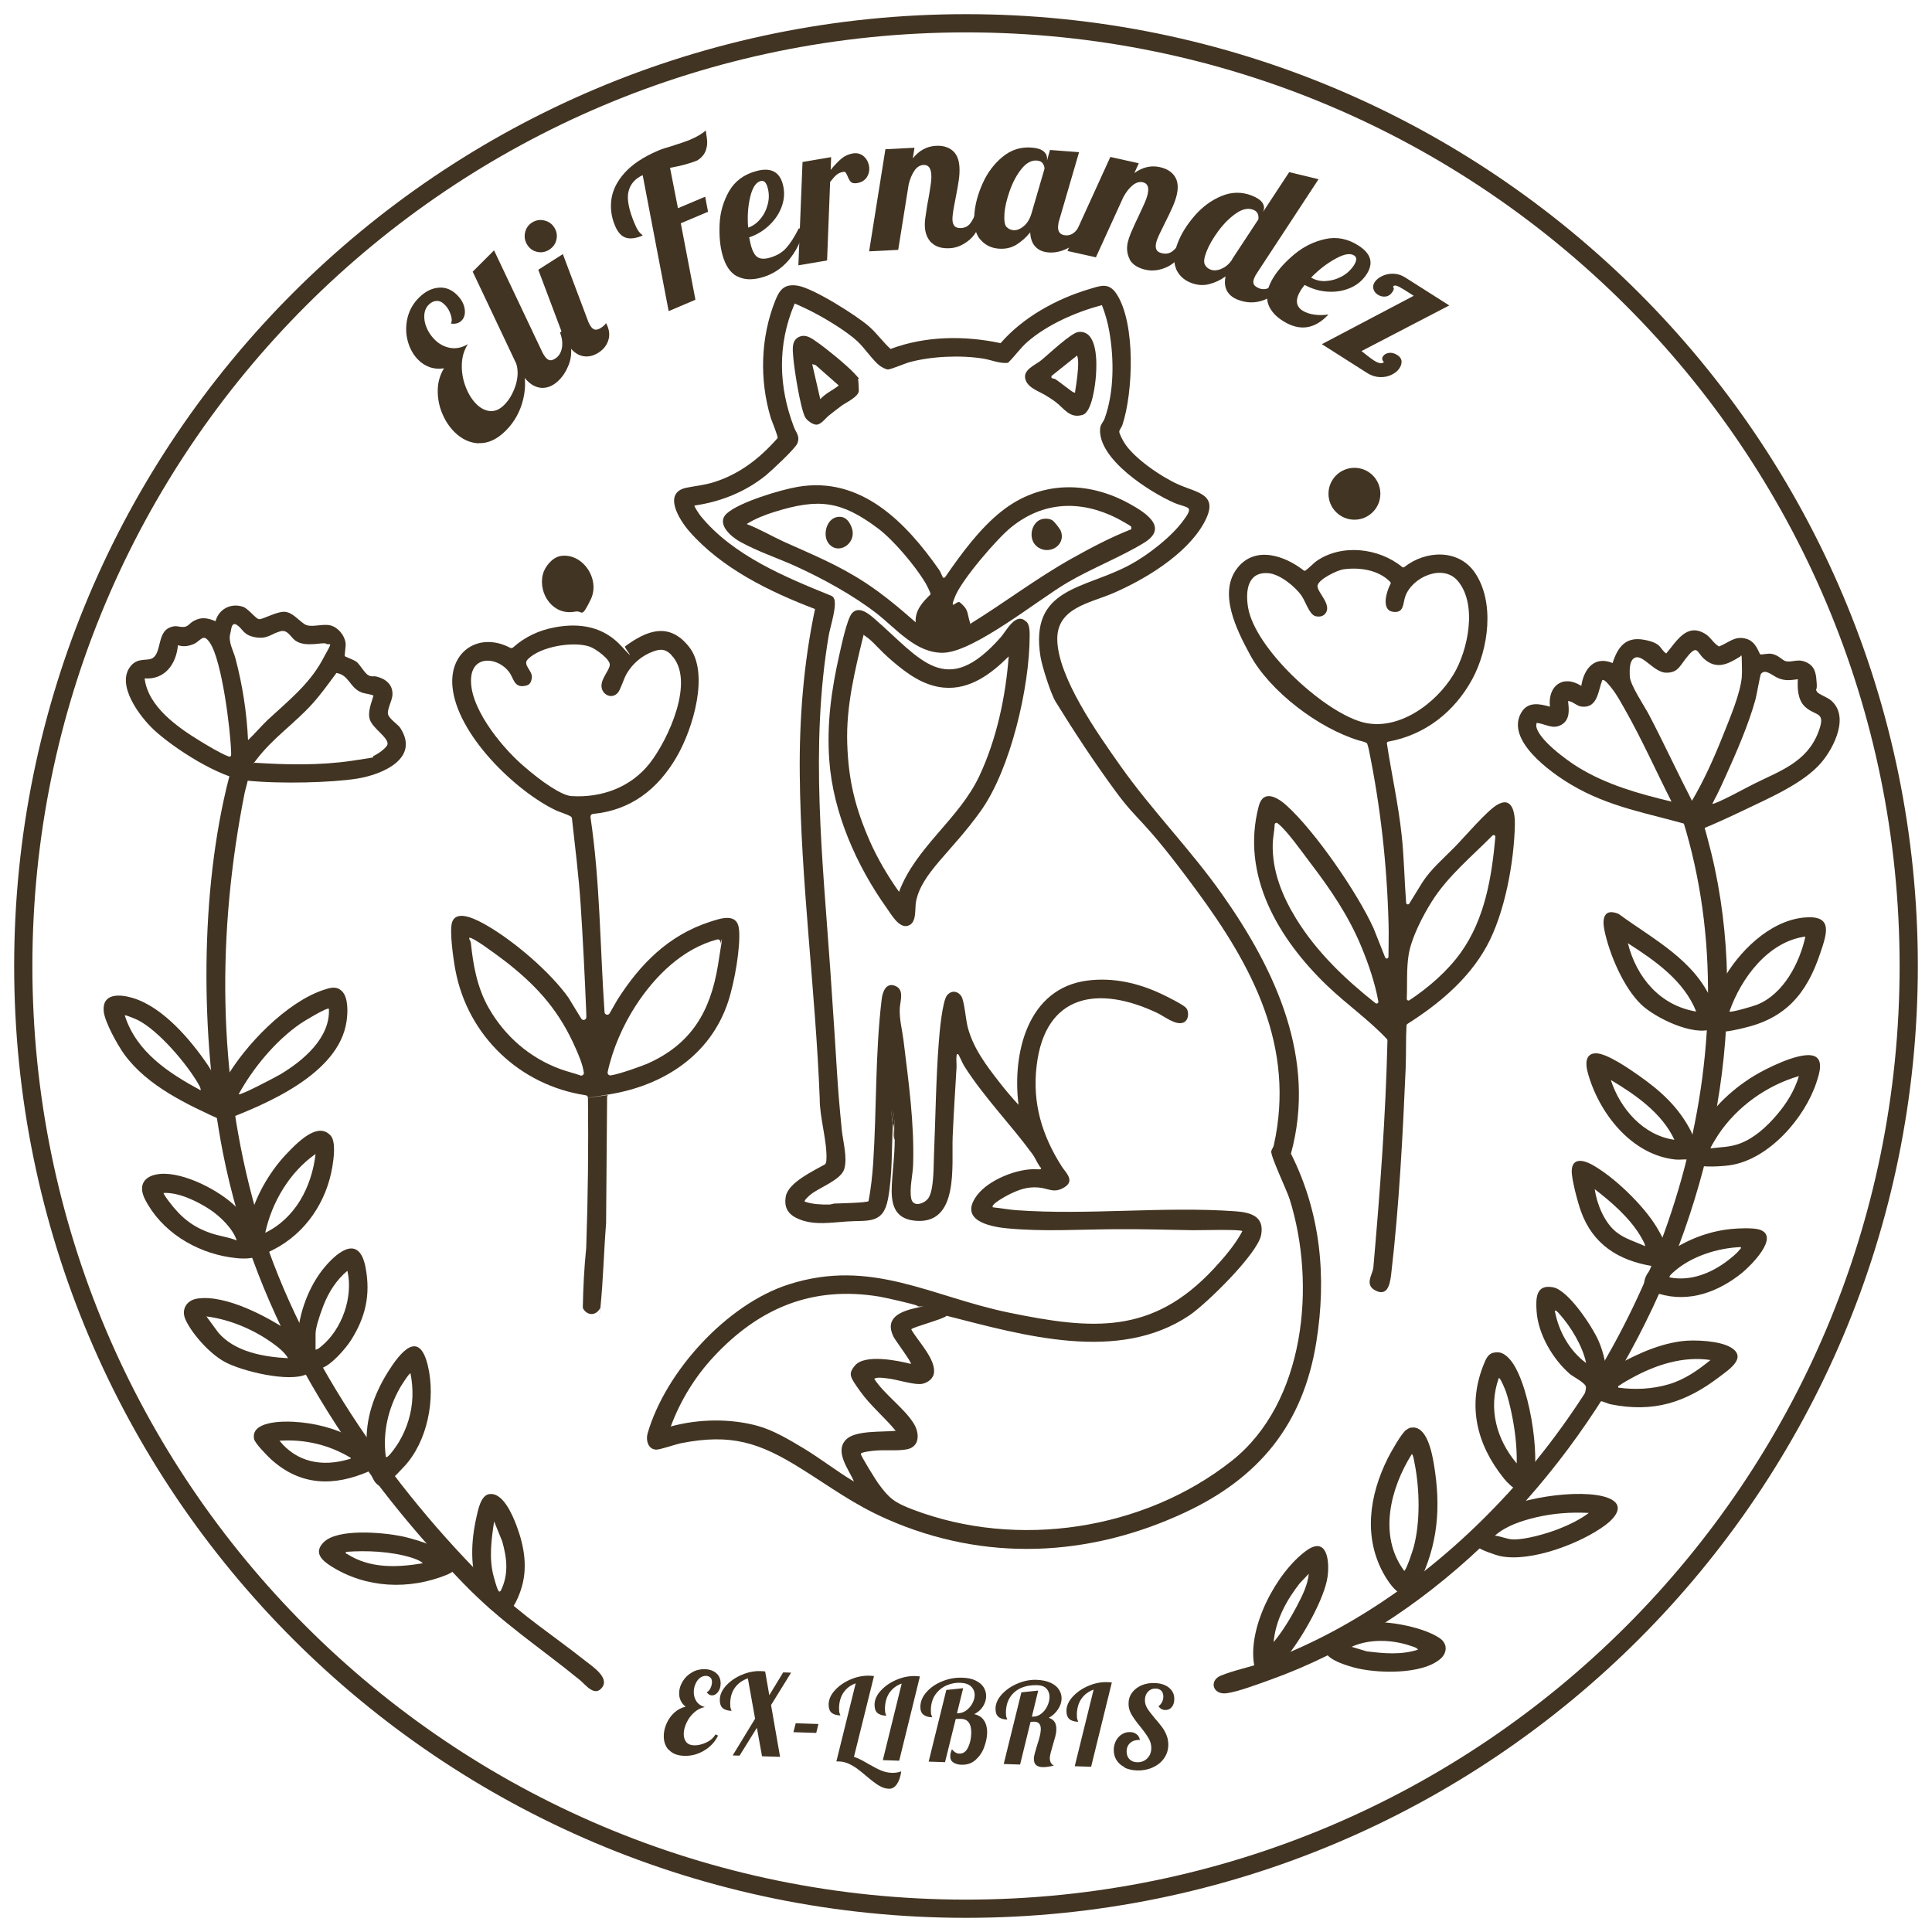 <?xml version="1.0" encoding="UTF-8"?>
<svg xmlns="http://www.w3.org/2000/svg" version="1.1" xmlns:xlink="http://www.w3.org/1999/xlink" viewBox="0 0 2100 2100" fill="#423422">
  <!-- Generator: Adobe Illustrator 29.4.0, SVG Export Plug-In . SVG Version: 2.1.0 Build 152)  -->
  <g id="NAME">
    <g>
      <path d="M2084.6,1050c0,571.4-463.2,1034.6-1034.6,1034.6S15.4,1621.4,15.4,1050,478.6,15.4,1050,15.4c571.4,0,1034.6,463.2,1034.6,1034.6ZM2064.8,1050c0-560.5-454.3-1014.8-1014.8-1014.8S35.2,489.6,35.2,1050c0,560.5,454.3,1014.8,1014.8,1014.8s1014.8-454.3,1014.8-1014.8Z"/>
      <g>
        <g>
          <path class="st0" d="M972.6,1238.9c-2.3-3.7-.5-9.6-1-14s-1.1-2.3-1.1-2.5c-.5-5.1-1.7-10.2-1-15.5,1.5-.2,1.9,2.7,2,3.7,1.1,9.4,1.2,18.8,1.1,28.3Z"/>
          <path d="M1025.2,627.9c.6.4,2.2-.1,2.5-1.1,17-24.7,37.3-52.4,61-71.1,41.7-33,93.2-33.5,139.1-8.1,16.8,9.3,43,25.6,15.9,42.3-25.1,15.4-57,27.8-83.6,43.4-31.9,18.7-101.2,75.1-134.4,76.2-29.9,1-51.6-26.3-72.8-42.7-25.4-19.7-58-37.6-87.3-51-20.1-9.2-42.1-16.3-61.6-27.2-9.5-5.3-25.8-19.4-14.2-30.3,13.3-12.4,58.9-26,77.2-29.1,68.9-11.9,117.7,38.6,153.8,90.2,1.5,2.1,3.9,8.3,4.3,8.6ZM995.3,676.4c-.9-13,7.6-22,16.2-30.4.2-1.5-4.5-10.6-5.7-12.6-10.9-18.2-34.6-46.4-51.4-59-40.2-30.1-64.4-33-112.6-18-10.3,3.2-21,7.4-30.2,13.2,14,5.3,27,13.1,40.6,19.3,31.7,14.3,59,25.2,88.6,44.6,19.6,12.9,36.9,27.5,54.6,43ZM1229.4,572.3c-.4-.8-13.3-8-15.3-9-39.6-19.9-80.1-18.5-115.1,9.9-15.8,12.8-53.1,56.5-60.6,74.6s1.8,4.3,4.9,6.9c9.7,8.2,7.6,10.7,10.8,21.2s-.7,1.8,1.6,1.5c37-22.9,71.2-49,109.2-70.3,20.7-11.6,42.7-23.2,64.7-31.8,0-.9.3-2.1-.2-2.9Z"/>
          <path d="M1115.7,675.7c3.6,3.6,3.5,10.9,3.5,15.7-.1,55.2-20.6,144.3-52.9,189.7s-64.5,67.7-70.6,98.7c-1.6,8.1,1.2,23.3-8.7,26.4-9.8,3.2-18.2-12.3-23.2-19.2-32.8-46-58.4-103.8-62.4-160.6-2.9-39.7,2.3-76.9,11.1-115.5,2.1-9.4,8.2-38.1,13.5-44.3,7.6-8.6,18.6.8,24.8,6.2,49.9,43.3,77.2,87.8,137.2,19.6,5.8-6.6,16.3-27.9,27.5-16.6ZM1096.4,713.5c-19,18.9-42.1,36.5-70.6,33.9-21.9-2-39.8-15.1-55.8-28.8s-19.7-20.4-28.9-26.8-1-1.4-2.6-1c-9.4,38.4-18.9,77.2-17.6,117.2,1.3,40.3,8.6,69.8,24.6,106.4,8.4,19,19.7,38.1,31.7,55,18.4-48.9,64.9-78.7,87.1-125.5,18.9-40.1,28.8-86.4,32.1-130.4Z"/>
          <path d="M1172.5,360.8c20.8-1.9,19.7,33.7,18.8,46.7-.6,9.4-4.1,40.2-14.4,43.4-14.2,4.4-20-6.8-29.5-14-3.1-2.3-6.6-4.6-9.9-6.6-7.3-4.7-19.1-8.1-22.5-16.7-4.5-11.4,9.7-16.3,16.9-22.1,7.7-6.3,32.6-30,40.5-30.7ZM1170.8,386.4l-27.8,22.2c-1,3.6,2,2.2,4.4,3.7,4,2.5,17.6,13.6,19.8,14.3,2,.6,1.3-.4,1.5-1.5,1.5-9.5,3.5-22.6,3.2-32,0-2.4-.4-4.4-1.1-6.7Z"/>
          <path d="M900.8,451.8c-3.8,3.1-8.3,9.7-13.4,9.8-3.9.1-10.5-4.7-12.3-8.2-5.2-10.1-12-52.9-12.9-65.6-.6-8.1-2.1-18.3,7-21.9,7.2-2.8,13.4,2.1,19.1,6.1,10.5,7.3,31.9,24.8,40.4,33.9s3.5,4.4,4,6.4.8,11.7.8,12.7c-.5,6.4-14.1,12.6-19,16.2-4.6,3.4-9.2,7-13.7,10.6ZM882.8,395.7l8.8,38.2c5.6-6.3,13.6-9.7,20.1-14.9l-25.2-22.2-3.7-1Z"/>
          <path d="M1133.3,564.1c3.5-.7,7.4-.4,10.5,1.4,2.1,1.2,8.2,9.1,9.2,11.5,6.3,16.4-14.3,27.7-26.7,16.3-9.3-8.5-5-26.8,7-29.2Z"/>
          <path d="M970.5,1222.4c-1.5,26.9-.3,54.3-5.3,80.9-5.2,27.9-22,22.8-44.8,24.4-16.9,1.1-34.3,4.2-50.6-2-11.9-4.5-18-11.7-15.7-25.1,2.6-15.3,30.6-28.1,42.8-35.1,1.2-1.5,1.3-3.5,1.4-5.4.9-19.3-7.5-45.9-7.3-66.1-4.6-117.6-20.6-235.6-21.7-352.9-.6-59.6,4.2-120.7,16.6-179.1-49.5-18.9-101.4-44.1-136.8-84.6-10.4-11.9-29.5-41.9-2.8-47.3,10.5-2.1,19.2-2.7,30-6.1,28-8.9,49.7-26,68.9-47.8.7-1.7-6.1-18-7.3-21.6-12.6-41.6-11.3-87.8,4.9-128.2,4.9-12.3,10.5-18.2,24.6-15.8,17,2.9,63.7,32.3,77.4,44.4,8.4,7.4,15.1,17,23.2,24.3,37.8-14.2,80.3-14.7,119.6-6.3,24.2-28,60.8-48.2,96.2-58.7,12.4-3.7,21.4-7.7,29.9,5.3,20.9,32,18,106.9,6.3,142.3-.7,2.3-3.1,5.1-3.4,7-.3,2.2,3.8,9.6,5.2,11.9,10.1,16.9,40.6,37.6,58.6,45.6,21.6,9.7,45.9,10.5,28,42.5-19,34-64.4,61.3-99.3,76.2-24.7,10.5-60.1,15.7-59.9,49.6.3,41.2,44.1,103,67.8,136.6,34.8,49.5,76.8,91.6,111.7,141.2,58.1,82.5,102.6,178.5,74.5,281.5,32.4,64.5,39,134.3,27.5,205.2-14.3,88.8-61.8,146.9-142.5,184.7-104.4,48.9-218.1,54.2-324.4,7.2-36.2-16-60.4-34.4-92.9-54.7-45.3-28.4-76.1-38.4-130.6-27.7-6.5,1.3-22.6,7.1-27.1,7-8.8-.3-11.4-10.3-9.3-17.6,19.5-67.5,86.5-140.8,153.7-162.1,89.7-28.5,154,13.2,238.7,30.7,90.8,18.7,155.7,24.4,222.6-47.2,11.4-12.2,23.8-26.7,31.5-41.3-1.5-2.2-47.2-.9-54.2-1-27.8-.5-55.7-1.3-83.6-1.1-39.3.2-78.9,2.9-118.6-1-20.2-2-52-9.4-31.9-36,12.6-16.7,43.5-29,63.9-28.2.8,0,6.4.8,5.6-1.2-4-4.6-5.9-10.5-9.5-15.4-23.5-32.1-52.5-61.6-73.9-95.3-1.4-2.1-5.9-12.2-6.4-12.7-1.5-1.5-1.9,0-2.1,1.5-.5,3.8.2,8.4,0,12.4-1.5,25-3.1,50.3-4.2,75.3-1.3,30.9,7.4,95.9-40.8,91.4-23.8-2.2-26.4-19.8-25.3-39.8.9-16.1,3.1-32,3.1-47.9,0-9.5,0-18.9-1.1-28.3-.1-1-.5-3.9-2-3.7-.7,5.3.5,10.4,1,15.5ZM1197.5,331.7c-27.5,7.3-58.8,20.9-80.5,39.7-8,6.9-13.8,15.7-21.4,23-9.1,1-17.9-3.2-26.9-4.6-24.5-4-57-2.6-80.9,4.1-4.8,1.4-19.7,7.8-22.8,7.7-2.2-.1-6.5-2.5-8.4-3.8-7.5-5.5-16.7-19.5-24.7-26.9-13.4-12.3-39.6-27.8-56.2-35.6s-11-5-12.4-4.2c-18.4,43.8-17.1,89.4-.2,133.4,2.3,6.1,6.8,9.5,3.5,17.6-2.3,5.6-27.6,29.2-33.8,34.3-22.3,18.2-49.4,29-77.9,33.1-.8.7,5.6,10.1,6.7,11.4,35.1,43,92.1,66.5,142.3,86.8.9.5,1.6,1.1,2.2,2,4.6,7-3.8,31.8-5.3,41-20.5,120.8-6.6,244,1.8,365.1s6.7,115,12.4,172.4c1.3,12.7,6.2,29.8,2.8,42.1s-27,20.2-36.8,28.2c-1.2,1-7.3,6.2-6.3,7.6,8.5,2.9,17.5,3.3,26.4,3.2,2.2,0,4.2-1,6.2-1.1,4.8-.2,35.4-.8,36.8-2.7,2.5-13.5,4.1-27.5,5-41.2,3.9-59.3,2.1-119.5,9.3-178.5,1-8.5,5.3-18.9,15.7-13.7,8.9,4.4,4.2,16.6,3.9,24-.5,12.2,2.5,22.4,4,34.2,5.5,45.1,12,90.5,10.5,136.1-.4,11-4.1,25.3-2.1,36.1s15.3,5.4,19-.6c5.9-9.5,5.3-35.3,5.8-46.9,1.7-40,2.1-81.5,5.2-121.8.7-9.9,3.8-45.6,9.2-51.6s12-3.8,15.3,1.2c3.3,5.1,4.8,25.3,6.9,33.4,5.9,22.9,19.9,41.4,34.2,59.8,6.6,8.5,13.8,17,21.1,24.9-7-55.7,9.6-126.8,75-135.1,27.8-3.5,54.9,2.6,80.2,14.5,5.8,2.7,22.5,11,26.5,14.8s3.7,14.5-3.1,16.6c-8.4,2.6-20-6.9-27.7-10.6-63.3-30.1-121.8-21.5-131.2,57.1-4.9,40.7,5.7,75.8,27.3,109.7,4.3,6.7,14.6,15.4,2.9,22.6-11.7,7.2-17.1,1-28.8.2s-19.9,2.2-30.1,7c-2.3,1.1-22.1,11.4-18.9,14.6,8.4.8,16.9,2.5,25.3,3.1,78.5,5.7,159.9-4.4,238.3,1.2,16.6,1.2,31.8,5.4,28,25.7-3.8,20.5-59.5,74.9-77.8,87.3-77.3,52.2-180.8,21.8-264,.6-4.1,3.9-38.1,12.6-38.5,14.8,6.9,12.5,27.7,33.2,24.5,48.3-1.3,6.3-8.6,10.9-14.8,11.1-10,.3-25.3-5.1-36.1-6.2-4.2-.5-10.5-1.6-13.9.5,11.4,17.3,31.8,31.1,42.7,48.1,6.7,10.4,7.4,25.9-7.4,28.6-10.4,1.9-23.2.4-33.8,1.3-2.7.2-15.8,1.5-16,3.6s16.1,28.1,18.7,31.8c12.2,16.9,18,21.1,37.5,28.6,113.9,43.5,251.5,22.5,346.8-52.7,80.3-63.4,92.1-192.4,63-284.8-3-9.4-20.9-46.8-19.9-51.9.4-2,2.2-3.9,2.8-6.6,23.6-106.7-22.9-193.9-84.1-276.9s-60.9-70.8-88.6-108.6c-22.6-30.8-44.6-64.2-64.5-96.5-5.3-8.6-14.7-38.3-16.4-48.7-12.3-76.1,47.7-73.2,97.4-100.2,19.4-10.5,45.2-30.4,58-48.3,2.1-3,8.9-11.2,4.6-13.6-3.3-1.9-10.4-3.4-14.4-5.2-26.3-11.5-83.7-47.6-80.8-81.1.4-4.4,3.6-7.1,4.9-10.7,10.4-28.9,10.3-64.4,5.1-94.4-1.7-9.9-4.4-19.4-8-28.7ZM997.4,1419.5c-1.6-1.6-36.9-9.4-41.9-10.2-72.9-11.9-130.4,12.6-179.6,65.2-20.5,22-36.3,47.8-46.8,76,30-8.2,64.8-8.9,94.9-.5,16.6,4.6,34.4,15.2,49.2,24.1,18.9,11.4,36.1,25,55,36.3-5.3-13.1-21.8-32.6-8.3-45.9,10.3-10.1,40-7.7,53.7-9.3-12.1-14.7-27.6-27.4-38.6-42.9s-13.6-18.7-5.6-28.1c10.6-12.6,46.4-5.4,60.7-1.7,1.2-1.6-17.2-25.8-19.1-29.9-9.8-20.6,8.4-27.3,24.8-31s3.3-.3,1.5-2Z"/>
          <path d="M909.4,562.1c8.4-1.7,13,3.2,16,10.4,7.5,18.2-15.2,32.4-25.4,17.2-5.8-8.7-1.6-25.3,9.5-27.6Z"/>
        </g>
        <g>
          <path d="M641.8,888c10.5,70.3,10.4,141.3,15.3,212.2.2,2.9,4.1,3.8,5.5,1.3l8.5-14.8c24.7-38.9,55.5-70,100.2-84.6,11.8-3.8,30.2-10.6,32,8.2s-4.8,57.4-12,79c-19.4,58-70.3,90.6-128.9,100.2s-1.1.4-1.6.8h0c-.6.6-.9,1.3-.9,2.1l-1.1,136.9c0,0,0,.1,0,.2-2.4,30.3-3.1,60.9-6.1,91.2s-.1.8-.3,1.1c-4.4,8.4-13.7,8.7-18.5.7-.3-.5-.4-1-.4-1.6.4-21.5,1.5-43.2,3.7-64.6,0,0,0-.1,0-.2,1.9-54.2,2.5-108.4,1.9-162.7,0-.8-.3-1.6-.9-2.1h0c-.4-.4-1-.7-1.6-.8-71.6-10.8-128.2-64.7-141.6-136-2.1-11-6.6-42.2-3.7-51.7,4.9-16,29.8-1.5,38.5,3.5,29.3,17,68.4,50.4,88,78s0,.1.1.2l13.9,22.7c1.6,2.6,5.5,1.5,5.5-1.6s0-2.3,0-3.4c-1.6-39.8-3.6-80-6.2-119.7-2.1-31-6-62-9.4-92.8,0-.8-.5-1.6-1.2-2.1-3.3-2.3-13-5.2-15.9-6.6-44.8-21.3-108.3-83.2-112.8-134.9-3.4-38.6,29.3-59.5,62.7-42,1.1.6,2.5.4,3.4-.5,12.7-11.4,28.2-18.6,45.1-21.7,27.7-5.2,53.2-.6,72.4,20.4s2.7,1.3,3.9.4c23.8-17.6,48.2-27.1,69.9.7s4.8,87.4-13.7,119.3c-20.4,35.2-50,58.1-91,62-1.7.2-2.9,1.7-2.6,3.4ZM729.7,711.8c-6.4-6.5-11.7-6.7-19.9-3.6-12.1,4.4-22.1,13-28.6,24-3.3,5.6-6.5,16.9-9.4,20.5-6.5,8-17.6,2.5-18-6.7-.4-8.4,8-16.6,9-22.9s-15.5-18-21.7-20.2c-17.9-6.2-53.8-.2-67.4,13.7-6,6.1,5.2,12.2,4.4,19.9s-4.5,8.4-7.6,9c-11.7,2.3-12.1-8.2-17-14.9-11.6-15.7-38.1-19-41.2,4.2-4.2,31.9,32,75.9,54.6,95.9s43.8,33.9,54.2,34.6c33,2.1,64.6-9.6,85.1-35.6,19.9-25.4,50.3-90.4,23.4-117.8ZM630.7,1169c2.1.7,4.3-1,3.9-3.2-1.4-9.2-5.2-17.9-8.9-26.4-17.3-39.3-39.4-64.9-72.6-91.5-3-2.4-26.5-20.3-36.9-26.2s-4.7.5-4.4,2.9c2.5,24.8,6.9,49,19.4,71,17.6,30.8,44.6,54.3,78,66.5,7.1,2.6,14.5,4.3,21.6,6.8ZM783.1,1024.4c.3-2.1-1.7-3.8-3.7-3.2-37.8,10.1-67.6,39.9-88.4,71.9-13.8,21.3-25.2,47.2-30.5,72.2-.4,2.1,1.3,3.9,3.4,3.6,10.1-1.5,35.1-10.7,39.7-12.7,47.7-21.2,68.5-56.4,76.8-107s1.8-16.6,2.8-24.8Z"/>
          <path d="M609,604.4c24.1-4.1,43.9,25.1,33.1,47.2s-8.3,11.5-17,13.2c-23.6,4.7-40.2-18.9-35.1-40.3,2-8.4,10.3-18.6,19.1-20.1Z"/>
        </g>
      </g>
      <g>
        <g>
          <path d="M1637.9,1624.5c173.3-188.8,269.1-482.1,191.3-732.9-1.5-9.2,8.5-15.7,16.1-9.8,4.2,3.3,9,23.2,10.7,29.5,95.1,346.9-137.9,794.3-476.2,914.9-12.1,4.3-34.6,12.8-46.6,14.3-15.1,1.9-19.1-13.6-6.6-19,13.6-5.8,33.1-9.6,48-15,100.1-36.2,191.7-104.1,263.3-182.1Z"/>
          <path d="M261.1,828.4c16.8-.8,6.5,24.9,4.8,33.5-29.9,151-29.9,305.8,12.4,454.6,43,151.3,146.3,299.8,257.8,408.9,31.4,30.7,66,52.8,99.9,79.7,7.4,5.9,26.4,18,18.7,28.8-8.2,11.4-18.5-3-24.3-7.7-44.9-36.6-85.5-62.5-126.9-105.3-126-130.3-226-288-261.3-468.4-24.4-124.8-25.2-283.9,6.8-407.5,1.7-6.8,3.4-16.1,12.2-16.6Z"/>
        </g>
        <g>
          <path d="M1509,806.1c-1,.2-1.7,1.1-1.5,2.1,5.1,33.3,12.5,66.4,16.1,100,2.6,24.3,2.9,48.7,4.8,73.1.1,1.8,2.5,2.4,3.5.8l13.7-22.3c9.6-15.1,23.2-26.4,35.4-38.9,10.9-11.1,34.6-39,46-45.9,17.1-10.3,19.9,9.1,19.6,21.6-.9,40.8-11,96.4-30.8,132.2-19.8,35.8-52,62.6-86.1,84.2-.5.3-.8.9-.9,1.5-.8,15.4-.3,30.9-.9,46.3-3.1,72.5-7.1,149.7-15.5,221.9-1.1,9.3-2.6,26.8-16.4,20.5s-3.9-17.7-3.2-25.7c7.2-82.1,13.4-164.5,15.3-246.7,0-.5-.2-1-.5-1.3-19.8-21.1-43.9-37.9-64.8-57.9-52.5-50.3-94.6-119.7-74.6-195.4,5-18.8,20.7-9.3,30.2-.7,31.1,28.1,77.2,95.1,94.6,133.5l12.6,31.7c.8,1.9,3.6,1.4,3.6-.7,0-12,.5-24,.1-36-1.7-63.9-8.7-127.3-21.6-190-.4-1.9-1.1-4-1.6-5.6s-6.3-2.8-8.8-3.5c-43.9-13.1-97.1-53.5-118.5-93.1-14.5-26.8-35.3-67.6-13.6-94.7,19.3-24.1,51.1-13.3,71.8,2.9.7.5,1.6.5,2.2,0,3-2.1,9.6-8.7,11.7-10.1,27.4-19.1,67.9-14.4,93.2,6.4.7.6,1.7.6,2.4,0,22.9-18.1,58.7-20,76.6,6.1,21.9,32,14.9,83.1-2.7,115.6-19.3,35.6-51.2,60.8-91.3,68.1ZM1460.5,618.8c-6.9.9-26.5,10.5-28.3,17.3s16.4,20.9,8.3,30.9c-2.7,3.3-6.9,3.7-10.8,2.7-6.5-1.8-10.8-16.2-15-22.2-6.9-9.9-23.3-23.2-35.5-24.4-23.3-2.3-25.6,19.4-22.6,37.2,7.6,44.6,80.7,112.1,123.3,124.4,38.9,11.2,80.6-19.5,100-51.6,15.8-26.2,26.2-76.1,4.7-101.6-16.2-19.2-49.8-4.3-57.2,17-2.6,7.5-1.1,18.3-13.4,16.5-12.9-1.9-7.1-21.8-2.6-30.3.4-.7.3-1.6-.3-2.2-12.6-13-33.1-16.1-50.6-13.7ZM1495.2,1090.4c1.3,1.1,3.3-.1,3-1.8-3.6-20.2-10.8-41.1-18.6-59.9-14-33.7-33.6-62.3-55.5-91-8.5-11.1-25.3-35.2-35.5-42.9h0c-1.2-1-3-.1-3.1,1.5-.2,7-2,14.5-2.1,21.2-.7,29.3,10.4,56.6,25.4,81,22.4,36.4,53.2,65.7,86.4,92ZM1529.1,1085.6c0,1.5,1.6,2.5,2.9,1.6,20.7-13.7,41.6-31.8,55.9-51.9,26.1-36.6,33.5-81.5,37.5-125.6.2-1.7-2-2.7-3.2-1.5-22.7,23-48.6,44.2-65.9,71.7-9.8,15.6-22.1,39.3-25.1,57.5-2.6,15.7-1.4,32.2-2.1,48.2Z"/>
          <circle cx="1472.2" cy="536.7" r="28.2"/>
        </g>
      </g>
      <g>
        <path d="M1684.7,768.2c-2.5-22.5,13.9-35.4,34.1-22.7,2.7-18.1,14.1-33.1,34-24.8,5.6-17.3,14.1-29,34.2-25.3s16.7,10,24.1,14.9c11.3-13.2,22.1-33.6,42.3-21.4,6.1,3.7,8.9,10.3,15.1,13.8,10.6-4.1,16.9-11.8,29.2-8.5,11.8,3.1,14.2,16.7,15.8,17.1s8.3-1.3,12.1-.6c7.3,1.2,11.6,6.8,14.9,7.8,7.8,2.4,14.1-4.1,25.2,2.6,8,4.8,8.4,13.4,9,21.9s-2,5.1.3,9c1.5,2.4,10.8,5.9,14.2,8.5,21.8,16.9,4.8,51.3-9.2,68-19.1,22.8-57.2,39-84.2,52-15.9,7.6-32,15-48.3,21.7-5.7.1-7-4.1-9.5-4.8-46-13.5-88.1-19.4-130.7-44.8-21.8-13-71.3-48.3-53.7-78.1,7.2-12.2,19.7-9.6,31.4-6.3ZM1893.2,735.7c.6-6,0-13.4,0-19.6s-1.2-2.7-1.5-2.6c-13.6,8.5-25.8,14.8-39.6,2.5-7.4-6.6-6.9-15.1-16.6-4s-10.7,19.2-24.3,19.2c-12.5,0-24.4-18.4-32.8-16.7s-6.9,16.8-6.9,20.2c0,9.5,16.1,32.9,21.2,42.8,16,30.7,30.6,62.2,46.4,92.9,12.8-21.7,23.6-45.7,33-69.2s19.4-47.1,21.2-65.5ZM1954.1,738.3c-7.5,1-13,1.9-20.3-.8s-14.5-11.1-19.7-5.1c-.9,1.1-4.7,23.2-5.9,27.6-7.4,27.1-20.7,57.6-32.3,83.3s-9.7,20.2-14.6,30.3c1.9,1.7,40.1-19.1,45-21.5,28.1-14,57.5-23.5,70-55.9,9.1-23.5-2.5-17.2-14.1-27.8-8.1-7.4-8.6-19.8-8-30ZM1816.9,871.4c-16.8-33.1-32.1-67.5-50.4-99.8-4.3-7.5-8.5-15.5-13.8-22.4-1.7-2.1-8.6-11.7-11.1-9.9-4.6,11.5-4.8,30.4-22.1,28.8-5.8-.5-9.6-5.8-15.1-6.1,1.1,9.4,2.3,20-6.9,25.6-9.5,5.8-17.5-.8-27.2-1.9-.1,1.1-.6,2-.5,3.2,1.5,14.5,33.4,37.6,45.6,45.1,31.2,19.1,66.2,28.9,101.5,37.3Z"/>
        <path d="M375.1,713.4c.4.6,9.5,3.6,12.8,6.3s8.7,12.3,12.5,14.3,5.8.6,8.9,1.4c9.9,2.5,17.8,8.6,17.3,19.8-.3,6.4-6.2,16.3-4.8,21.3s10.9,11.1,13.2,14.6c22,33.8-20.4,51.1-47.3,55.3s-82.1,5.9-119.5,2.1c-29.4-3-79-34.9-100.8-55.1-15.1-14-42.1-49.3-25.2-69.6,8.1-9.7,18.7-4.7,24.2-8.8,9.2-6.7,4.7-27.9,18.5-33.1,6.8-2.5,8.3-.5,13.9-.4s7-3.9,11.3-6.3c8.7-5,15.4-3.5,24.2,0,3.5-13.2,16.6-20,29.7-15.7,6,2,13.7,12.9,17.5,13.5s18.9-8.3,27.5-8,14.6,8.4,21.8,13.3c6.8,4.7,19.3-.8,28.4,1.5,8.5,2.2,15.6,11,16.5,19.6.3,3.1-1.4,13.3-.9,13.8ZM269.7,804.4c7.5-7.1,14.1-15.1,21.6-22.2,20.9-19.4,44-37.7,58.3-63.4s8.9-16.2,4.7-19.2c-2.8-2-21.9,4.5-33-3.1-5.6-3.9-8.4-12.5-16.6-10.3-10.1,2.7-13.9,8.8-27.1,6.5s-13.3-8.7-19.8-13.2-6.4,5.5-7.3,8.3c-2.9,10,3,18.5,5.6,28.5,7.5,28.4,12.2,58.8,13.5,88.2ZM157.2,737.3c3.6,30.9,36.2,53.5,61,68.6,7.8,4.7,22.1,13.4,30.2,16.3,3.3,1.2,2.9-2.2,2.8-4.8-.7-24.7-10-99.1-22.9-118.5-7.5-11.3-9.6-2.7-17.3.9-5.7,2.6-11.5,3.5-17.6,1.5-1.7,20.1-14,37.7-36.1,36.1ZM277,829.1c35.3,2.2,70.5,3,105.7-2.2s17.8-2.9,24.3-5.7c3.4-1.5,14.7-9,14.3-13.1-.7-7.7-16.2-16.5-19.3-26-2.6-8.1,1.6-17.9,3.9-25.8-.2-1.3-9.8-2.4-12.8-3.6-13.1-5.1-13.5-19-27.4-21.2-8.5,11.4-16.8,23.1-26.3,33.6-19.5,21.6-43,37.2-60.9,60.9s-2,1.3-1.5,3.1Z"/>
        <g>
          <path d="M1861.3,1089.2l11.2-23.4c17.2-31.1,50.5-64.4,87.5-68.4,33.3-3.5,25.8,17.1,18.4,39.1-14.8,44.1-37.8,70.7-84,81.1-4.8,1.1-15.8,3.8-20.1,3.5s-6.7-5.3-8.7-5.7c-3-.6-2.8,2.3-5.2,3.2-20.5,7.5-60.7-12-76-26.3-19.6-18.4-35.1-55.2-40.5-81.3-2.7-13.1-.1-24.1,15.5-17.6,37.9,27.8,82.7,50,101.9,95.8ZM1962.4,1018c-40.5,5.4-70,45.3-82.6,81.5,1.5,1.4,26.4-5.9,30.2-7.5,28.6-11.5,46.2-45.4,52.4-74.1ZM1843.7,1099.5c-13.5-33.8-44.8-55.3-74.3-74.3,9.4,37.2,34.9,67.8,74.3,74.3Z"/>
          <path d="M1840.6,1236.8c.1.1,2.2.4,2.1-.6,14.4-27.9,37.3-50.6,64-66.9,13.7-8.3,46.7-24.6,62.3-22.2,14.5,2.3,8.5,19.9,5.5,29.1-12.7,39.1-52,84.3-94.3,90.4-8.3,1.2-30.3,2.6-37.3-.7-2.8-1.3-3.4-4.7-5.1-5.2-3.1-1.1-11.9.1-16.2-.3-48.3-4.7-84.1-51-95.9-95-2.3-8.4-3-20.5,9.1-20.5s37.1,17.6,46.3,24c24.3,17.1,43.7,34.6,57.3,61.4.8,1.5,2,6.3,2.2,6.6ZM1955.2,1169.7c-35,10.2-67.3,33.3-87.5,63.7-1.1,1.6-9,14.2-8.4,14.8,11.6-1.4,21.2-1.2,32.3-5.4,15.5-5.9,28.9-18.3,39.5-30.7,10.8-12.7,19.3-26.2,24.2-42.3ZM1820,1238.9c-13.5-29.1-42.3-49-69.1-65,10.1,31.2,35.3,60.3,69.1,65Z"/>
        </g>
        <g>
          <path d="M1746.7,1489.7c25.4-14.2,51.8-28.1,81.1-31.9,14-1.8,41.7-.5,53.7,6.9,18.1,11.1-2.7,24.3-12.2,31.6-36.9,28.2-71.9,39.5-118.6,30.1-3.6-.7-7.8-3.2-11.1-3.4-5.6-.3-10.1,3.7-14.7-2.8-4.5-6.4.5-9.9-1.5-13.9s-14.5-10.6-17.1-12.9c-18.6-16.3-34.4-43.1-36.1-68.1-.9-13.8-1-29.6,17.8-26.1,16.9,3.2,42.6,42.6,49.4,57.9,4.6,10.4,7.2,21.5,9.1,32.7ZM1724,1481.4c-3.7-18.1-16.6-39.4-28.9-53.1-.7-.8-4-4.8-5.1-3.6,4.1,22.2,15.8,43.4,34,56.8ZM1859.2,1478.3c-29.4-4.5-59.1,5.1-84.7,19.1-4.3,2.4-10.4,5.6-14.2,8.5-.8.7-1.9,0-1.3,2.4,18.3,2.5,36.9,1.6,54.7-3.6s32.2-15.6,45.4-26.3Z"/>
          <path d="M1811.7,1362.7c20.3-14.6,44.6-24.3,69.7-26.8,7.7-.8,24.4-1.6,31.3.7,22.6,7.5-10.3,39.7-19,46.8-25.8,20.9-57.8,32.9-90.9,22.8-1.9-.6-10.7-3.9-11.8-4.7-5.4-3.8-4.1-9.2-1.9-14.3,2.1-4.7,5.2-6.7,7.1-11-36.9-6-65-23.6-77.9-59.9-3.3-9.2-10.2-34.8-9.9-43.8.4-14.1,12.3-11.8,21.4-6.9,24.2,13.1,56.8,44.7,71,68.4,5,8.4,11.1,19,10.9,28.8ZM1788,1354.5c1-1.3-4.6-10.5-5.7-12.3-11.8-19.2-31.2-36-48.9-49.6,2.3,16.1,10.3,35.9,23.2,46.4,9.2,7.5,20.9,10.6,31.4,15.5ZM1892.2,1355.5c-25.4,1-54.2,10.1-73.3,27.3-.9.8-5.2,4.6-4.1,5.7,22.9,4.4,44.9-4.5,62.9-18.1,3.9-3,10.1-7.9,13-11.8.8-1,2-1.3,1.5-3.1Z"/>
        </g>
        <path d="M1533.8,1551.8c17.1-2.9,22.7,27.5,24.8,39.8,7.8,46.9,4.5,87.2-16.5,129.6-2.2,4.4-1.6,10.6-8,12.6-12.7,3.9-23.2-11.5-28.8-20.9-24-40.8-17.1-87.6,3.4-128.3,3.2-6.3,15-27.4,20-30.5s3.3-1.9,5-2.2ZM1534.6,1580.5c-23.3,37-36.7,88.8-8.3,126.9,2.1,0,9.4-22.3,10.3-25.8,7.3-26.9,6.5-62.7,1.2-90-.4-1.9-1.8-11.2-3.3-11.1Z"/>
        <path d="M1605.6,1681.3c-7-6.9-1.7-19.2,7.9-16.2-1.8-7.5-1.8-10.9,4.1-16,23.9-20.6,101.6-32.1,130.4-20.9,19.2,7.5,8.1,21.2-3,29.5-26.7,19.9-80.9,40.5-113.9,33.8-5.1-1-22.1-6.9-25.4-10.2ZM1727.1,1644.5c-19.7-1-38.4.3-57.6,4.8-15.3,3.6-32.8,9.3-44.6,19.9,6.7.6,13.3,4,20.1,4.1,13.6.2,35.8-6.2,48.7-11.2,11.1-4.3,24-10.5,33.4-17.7Z"/>
        <path d="M1623.6,1470.3c6.9-1.4,11,.8,15.8,5.4,22,21,36.4,110,25.8,137.3-6.8,17.7-23.2,3.1-30.4-5.8-30-37.2-40.4-80.2-21.5-125.5,2-4.9,4.5-10.3,10.2-11.4ZM1648.6,1590.8c.4-18.1-1.9-37-5.6-54.7-1.5-7.3-3.8-16.7-6.2-23.7-.5-1.3-6.3-15.9-7.7-14.5-11.7,33.2-2.5,66.7,19.6,92.9Z"/>
        <g>
          <g>
            <path d="M323.4,1454.6c1.2-26.9,12.4-57.3,30-77.9,15.7-18.4,37.5-33.6,44,1.3,5.5,29.3,0,53.6-15.8,78.6-5.8,9.2-21.9,27.7-32.4,30.6-3.6,1-8.2-.7-9.3,0-1.7.9-2.4,4.3-6.2,6.3-18.7,9.7-71.5-3.2-89.8-13.4s-36.9-33.1-42.5-46.3c-4.6-10.9,1.7-20.6,13.1-22.3,31.1-4.7,77.7,20.3,102.6,37.6,2.3,1.6,3.7,4.4,6.2,5.6ZM343,1467c2.3-.1,4.5-2.2,6.2-3.6,22.5-18.3,35-53.7,28.4-82.1-11.9,9.8-20.6,23.6-26.1,37.9s-8.5,25.1-8.5,30.7v17ZM313.1,1476.3c-3.8-6.7-11.4-12.5-17.6-16.9-20.5-14.6-46-25.3-71.1-28.5l12.9,17.6c18,21,49.5,26.5,75.9,27.8Z"/>
            <g>
              <path d="M371.5,1077.2c7.3,6.8,6.6,23.6,5.2,32.9-8.3,57.2-87.1,90.1-134.5,108.1-38.3-17.4-81.8-37.4-107.2-72.3-7.1-9.8-21.3-35.2-22.3-46.9-1.6-20,17.9-18.4,31.8-14.2,32.9,10,62.9,45.6,81.6,73.2,4.3,6.3,8.6,15.9,12.7,21.3s4.5-3,6.5-6.6c20.9-36.4,65.9-83.4,106.6-96.8,6.9-2.3,13.5-4.4,19.5,1.2ZM357.5,1096.5c-1.8-1.9-27.6,13.8-30.9,16.1-27,18.6-51.5,48.2-67.2,76.8,1.9,1.6,40.3-18.7,45.1-21.5,24.8-14.8,54.7-39.7,53-71.4ZM218.1,1185.2c.2-2.5-1.1-4.5-2.2-6.5-12.6-22.1-43.5-58.6-66.2-70-1.9-.9-13.2-5.8-14.1-5,12.7,39.9,47.7,62.6,82.6,81.5Z"/>
              <path d="M359.2,1234.1c6.2,6.5,3.5,25.4,2.1,33.9-6.3,38.3-29.1,72.3-63.7,90.1-18.3,9.4-26.7,11.7-47.8,8.5-37.8-5.8-74.3-28.1-92.1-62.8-8.2-16-.6-26.3,16.5-27.8,25.6-2.2,64.8,18.1,82.6,36.1,4.9,4.9,9,11.6,13.9,16.5,5.7-26.1,21.5-53.8,39.7-73.3s36.3-34.3,48.7-21.3ZM288.3,1340c33-16.1,50.6-50.2,54.7-85.7-28.1,19.7-47.5,52.3-54.7,85.7ZM257.3,1348.3c-4.1-12.8-17.9-26.1-29-33.5-13.6-9-34.1-19-50.5-18.1-.5.7,4.8,8,5.8,9.2,12.7,16.9,25.6,27.8,45.9,34.6,9.1,3.1,19,4.2,27.8,7.8Z"/>
            </g>
          </g>
          <path d="M398.7,1572.2c-1.9-29.8,7.8-56.7,23.3-81.5,12.8-20.3,33.5-46.6,43.1-6.1,8.5,36-.3,82.3-26.1,109.8s-9.7,7.1-11.8,9.8c-2.4,3.1-1.3,8.2-7,10.5-13.7,5.6-16.8-15.5-18.8-15.6-38.6,16.9-74.9,16.1-106.9-13-4.1-3.8-17.4-17.3-18.3-21.9-4-19.3,30.6-19.5,42.6-18.8,22.7,1.2,45.8,6.9,65.6,18,2.1,1.2,13.4,9.9,14.4,8.8ZM419.4,1583.6c2.2,2.5,13.4-14.7,14.2-16.2,8.9-14.9,14.1-31.9,14.7-49.3.3-8.5-.5-17-2.1-25.3-1.2-.9-10.6,14.1-11.5,15.8-12.9,22.9-18.9,48.7-15.3,75ZM381.2,1584.6c-23.5-14.2-49.9-20.4-77.4-18.6,19.1,23.7,46.8,28.6,75.4,20.1,1-.3,2.3-.2,2-1.5Z"/>
          <g>
            <path d="M480.3,1690.9c1.6,1.5,12.1-7,18.6.5s-5.4,17.2-12.9,20.2c-41.3,16.9-88.3,14.8-126.1-9.2-9.9-6.3-19.4-14.7-8.1-26,15.2-15.3,64.1-10.7,84.2-6.7,8.7,1.7,39.8,10.1,43.6,17.4s.7,3.7.8,3.8ZM459.6,1699.2c-2.8-3-9.6-5.3-13.6-6.5-21.7-6.4-47.6-7.6-70-5.9-.5,2.4.3,1.7,1.3,2.3,24.9,16,54.2,14.8,82.3,10.1Z"/>
            <path d="M531.6,1624.1c14.9-2.6,25.4,22.5,29.7,33.8,8.7,23,12.8,47.1,4.7,70.7-3,8.8-9.9,26.8-21.1,25.2-13.5-1.9-18.9-12-23.8-23.7-10.5-25.2-9.2-54.5-3.3-80.7,1.8-7.9,4.6-23.8,13.9-25.4ZM544.3,1729.1c8.8-17.9,6.8-35.1,1.6-53.7l-8.8-21.7c-3,19.6-5.8,40.4-.5,59.9s6,16.8,7.7,15.5Z"/>
          </g>
        </g>
        <g>
          <path d="M1384.4,1808.6c1.7,17.7-18.3,17.7-21.2,1.1-7.2-40.7,23.7-99.6,56-123.7,23.3-17.4,26.2,10.8,23.8,27.9-3.3,23.6-26.7,64.3-41.6,83.3-4.2,5.3-9.3,13.5-16.9,11.4ZM1384.4,1784.9c9.5-11.5,18.3-25.8,25.3-39.2,5.7-11,11.7-22.6,12.9-35.1l-9.8,10.3c-14.4,18.4-26.4,40.3-28.4,64Z"/>
          <path d="M1491.5,1763.5c19.8-1.7,57.4,5.8,73.8,17.4,8.1,5.7,7.9,15.5.6,22-20,17.8-70.6,16.2-94.9,9.4-9.6-2.7-39.4-11.4-28.9-25.8,1.2-1.6,10.5-9.9,12.5-11.3,9.2-6.3,25.8-10.7,36.9-11.6ZM1541.3,1793.1c-1.2-2.2-4.8-3-7-3.8-20.5-7.2-45.3-8.3-65.2.7l16.3,4.9c18.8,2.4,37.7,4.1,56-1.8Z"/>
        </g>
      </g>
      <g>
        <path d="M726.7,1902c-3.7-4.2-5.4-9.5-5.2-15.7.1-4.4,1.2-8.9,3.2-13.3,2-4.4,4.8-8.3,8.3-11.5,3.6-3.3,7.7-5.4,12.3-6.4-2.5-1.9-4.3-4.1-5.5-6.8-1.2-2.6-1.7-5.4-1.6-8.3.1-4.3,1.4-8.4,3.9-12.5,2.5-4,5.8-7.3,10.1-9.7,4.2-2.5,8.9-3.6,13.9-3.5,5.2.2,9.4,1.7,12.6,4.5,3.2,2.8,4.7,6.6,4.6,11.5-.1,3.6-1.1,6.6-3,9-1.9,2.4-4.1,3.6-6.5,3.5-2.2,0-4.1-1.2-5.7-3.5,1.5-.4,2.8-1.8,4-4,1.1-2.2,1.7-4.4,1.8-6.6,0-2.4-.5-4.2-1.8-5.3-1.3-1.2-2.9-1.8-4.8-1.8-2.4,0-4.6.7-6.6,2.3-2,1.6-3.6,3.8-4.7,6.4-1.2,2.6-1.8,5.4-1.9,8.3-.1,3.9.8,7.5,2.8,10.5,2,3.1,5,5.2,9.2,6.4-4.2.8-8.1,2.7-11.5,5.8-3.5,3.1-6.2,6.7-8.2,10.9-2,4.2-3.1,8.2-3.2,12.1-.1,3.7.8,6.7,2.6,9.1,1.9,2.4,4.8,3.6,8.7,3.7,4.1.1,8.4-.9,13-3,4.6-2.1,8-5.1,10.2-8.9l2.8,1.3c-3.4,7-8.5,12.4-15.3,16.4-6.8,4-14,5.9-21.5,5.6-7.5-.2-13.1-2.5-16.8-6.7Z"/>
        <path d="M820.7,1867.9l-7.8-43.6c-5.9,2-10.5,5.3-13.9,9.9-3.4,4.5-5.1,10.2-5.3,16.9,0,3,.1,5.2.7,6.4.5,1.2.8,1.9.8,2.1-4.4-.1-7.7-1.2-9.8-3.1-2.1-1.9-3.1-5-3-9.3.2-5.3,2.5-10.3,7-15.2,4.5-4.8,10.1-8.7,17-11.6,6.8-2.9,13.6-4.2,20.4-4,1.2,0,2.8.2,4.9.4l4.5,25.8,15.1-24.8,8.6.3-21.8,35.2,9.8,56.3-19.6-.6-5.6-31-18.8,30.3-7.5-.2,24.5-40.2Z"/>
        <path d="M864.9,1873.1l24.7.8-2.4,9.7-24.8-.8,2.5-9.7Z"/>
        <path d="M955.2,1940.8c-3.5-2.2-8-5.6-13.3-10.1-4-3.4-7.4-6.2-10.3-8.3-2.9-2.1-6-3.9-9.3-5.4-3.4-1.5-6.8-2.3-10.4-2.4-1.2,0-2.2,0-2.8,0l21-84.9c-5.6,2-9.9,5.3-13.1,9.8-3.1,4.5-4.8,10-5,16.6,0,3,.1,5.2.7,6.4.5,1.2.8,1.9.8,2.1-4.4-.1-7.7-1.2-9.8-3.1-2.1-1.9-3.1-5-3-9.3.2-5.3,2.5-10.3,7-15.2,4.5-4.8,10.1-8.7,17-11.6,6.8-2.9,13.6-4.2,20.4-4,1.2,0,2.8.2,4.9.4l-21.8,87.9c2.3.6,4.6,1.6,7,2.8,2.4,1.2,5.3,2.8,8.7,4.8,5.3,3,9.7,5.4,13.5,7,3.7,1.6,7.7,2.5,11.8,2.7,3.7.1,7.2-.4,10.4-1.6-.8,6-2.5,10.7-4.8,14-2.4,3.4-5.2,5-8.6,4.9-3.7-.1-7.3-1.3-10.8-3.5Z"/>
        <path d="M980,1830c-5.6,2-9.9,5.3-13.1,9.8-3.1,4.5-4.8,10-5,16.6,0,3,.1,5.2.7,6.4.5,1.2.8,1.9.8,2.1-4.4-.1-7.7-1.2-9.8-3.1-2.1-1.9-3.1-5-3-9.3.2-5.3,2.5-10.3,7-15.1,4.5-4.8,10.1-8.7,17-11.6,6.8-2.9,13.6-4.2,20.4-4,1.2,0,2.8.2,4.9.4l-22.5,91.6-17.8-.6,20.5-83.2Z"/>
        <path d="M1036.3,1915.7c-2.4-1.4-3.5-3.8-3.4-7.2,0-2.1.7-4.5,1.8-7.1,1.4,1.7,2.8,2.9,4,3.6,1.3.7,2.6,1.1,4.1,1.1,4.1.1,7.2-2.1,9.4-6.6,2.2-4.5,3.3-9.6,3.5-15.2.3-10.4-3.4-15.8-11.2-16-2.2,0-4.1,0-5.7.2l-11.6,46.9-17.8-.6,19.2-77.9,18.3-1.9-6.7,27.2h.7c3.1.1,6.1-.8,8.9-2.7,2.8-1.9,5-4.4,6.8-7.4,1.7-3,2.7-6.1,2.8-9.2.1-3.8-1.1-7-3.7-9.6-2.6-2.6-6.6-4-12.1-4.2-5-.2-9.9.8-14.8,2.9-4.8,2.1-8.8,5.4-12,9.8-3.1,4.4-4.8,9.8-5,16.3,0,3,.1,5.2.7,6.4.5,1.2.8,1.9.8,2.1-4.4-.1-7.6-1.1-9.8-3-2.2-1.8-3.2-4.8-3.1-8.8.2-5.6,2.4-10.8,6.8-15.7,4.3-4.9,10-8.8,17-11.6,7-2.9,14.3-4.2,22-3.9,5.8.2,10.6,1.2,14.5,3.2,3.9,1.9,6.8,4.4,8.6,7.4,1.8,3,2.7,6.3,2.6,9.8-.1,3.8-1.3,7.4-3.5,10.9-2.2,3.5-5.4,6.2-9.4,8.3,4.9,1.1,8.5,3.5,10.8,7.2,2.3,3.7,3.3,8.1,3.2,13.1-.1,4.7-1.2,9.8-3.1,15.2-1.9,5.5-5,10.1-9.2,14-4.2,3.9-9.5,5.7-15.8,5.5-3.3-.1-6.1-.9-8.5-2.3Z"/>
        <path d="M1123.7,1912.2c0-1.8.4-3.9,1-6.2.6-2.3,1.5-5.3,2.6-9,1.3-3.8,2.2-7.1,2.9-9.8.7-2.7,1-5.1,1.1-7.2.2-5.6-2.2-8.5-7.1-8.6-1.3,0-2.7,0-4.1.4l-11.3,46.2-17.8-.6,19.2-77.9,18.3-1.9-6.9,28.3h1c3.2.1,6.2-.9,9-3,2.8-2.1,5-4.8,6.6-8.1,1.6-3.3,2.5-6.5,2.6-9.7.1-3.8-.9-6.9-3.1-9.4-2.2-2.5-5.5-3.8-10.1-4-6.7-.2-12.5.8-17.6,3-5.1,2.2-9.1,5.6-12,10-2.9,4.4-4.4,9.7-4.6,15.9,0,3,.1,5.2.7,6.4.5,1.2.8,1.9.8,2.1-4.4-.1-7.7-1.2-9.8-3.1-2.1-1.9-3.1-5-3-9.3.2-5.3,2.5-10.3,7-15.2,4.5-4.8,10.1-8.7,17-11.6,6.8-2.9,13.6-4.2,20.4-4,6.2.2,11.3,1.3,15.5,3.2,4.1,1.9,7.2,4.4,9.1,7.5,2,3.1,2.9,6.4,2.8,9.9-.1,3.9-1.4,7.7-3.9,11.5-2.5,3.8-5.9,6.9-10,9.2,3.1,1,5.2,2.6,6.5,4.7,1.2,2.1,1.8,4.8,1.7,7.9,0,2.4-.4,4.9-1.1,7.6-.7,2.7-1.6,5.9-2.8,9.8-.7,2.5-1.4,5-2.1,7.5-.7,2.4-1,4.5-1.1,6.1,0,1.9.3,3.6,1.1,5.1s2,2.6,3.4,3.2c-5.1,1.2-9.1,1.8-12.3,1.7-6.4-.2-9.5-3.1-9.4-8.6Z"/>
        <path d="M1188.6,1836.6c-5.6,2-9.9,5.3-13.1,9.8-3.1,4.5-4.8,10-5,16.6,0,3,.1,5.2.7,6.4.5,1.2.8,1.9.8,2.1-4.4-.1-7.7-1.2-9.8-3.1-2.1-1.9-3.1-5-3-9.3.2-5.3,2.5-10.3,7-15.1,4.5-4.8,10.1-8.7,17-11.6,6.8-2.9,13.6-4.2,20.4-4,1.2,0,2.8.2,4.9.4l-22.5,91.6-17.8-.6,20.5-83.2Z"/>
        <path d="M1222.4,1920.9c-3.9-1.9-6.9-4.6-8.9-7.9-2-3.3-3-7.1-2.9-11.4.1-3.6,1-6.9,2.6-9.8,1.6-2.9,3.7-5.2,6.4-6.8,2.6-1.6,5.5-2.4,8.7-2.3,2.9,0,5.3.9,7.2,2.4,1.9,1.5,3.1,3.5,3.5,6.1-4.3-.1-7.7.9-10.3,3.1-2.6,2.2-4,5.2-4.1,9.1-.1,3.5.9,6.4,2.9,8.6,2.1,2.2,4.9,3.4,8.4,3.5,4.4.1,8-1.2,10.9-4,2.9-2.8,4.5-6.5,4.6-10.9.1-3.9-.8-7.6-2.9-11.1-2-3.5-5.1-7.8-9.2-12.9-4.3-5.2-7.5-9.7-9.6-13.4-2.1-3.7-3.2-7.8-3-12.1.1-4.3,1.4-8.1,3.9-11.4,2.5-3.3,5.9-5.9,10.1-7.8,4.3-1.8,9-2.7,14.3-2.5,6.7.2,11.9,1.9,15.8,5.2,3.9,3.2,5.8,7.5,5.6,12.8-.1,3.5-1.1,6.2-2.9,8.3-1.8,2.1-4.1,3.1-6.9,3-3.1,0-5.6-1.5-7.4-4.1,1.6-1.1,2.9-2.6,3.8-4.4,1-1.9,1.5-3.8,1.5-5.9,0-2.6-.6-4.8-2.1-6.4-1.5-1.6-3.6-2.5-6.3-2.5-3.3-.1-6,1-8.2,3.3s-3.3,5.2-3.4,8.8c-.1,3.3.7,6.4,2.5,9.3,1.8,2.9,4.6,6.6,8.5,11.2,3.2,3.6,5.7,6.8,7.7,9.4,1.9,2.6,3.6,5.6,4.9,9,1.3,3.4,1.9,7,1.8,10.9-.2,5.3-1.8,10-4.8,14.2-3.1,4.2-7.1,7.4-12.3,9.7-5.1,2.3-10.8,3.4-16.9,3.2-5.2-.2-9.7-1.2-13.6-3.1Z"/>
      </g>
      <g>
        <path d="M520.6,481.9c-10-.4-18.9-4.6-26.8-12.5-5.6-5.6-10-12.4-13.3-20.4-3.3-8-4.8-16.3-4.7-24.9.1-8.6,2.4-16.5,6.8-23.8-5.5.9-10.7.5-15.5-1.2-4.8-1.7-9-4.4-12.6-8.1-5.4-5.4-9.1-12.2-11.3-20.3-2.2-8.1-2.3-16.5-.3-25,2-8.5,6.2-15.9,12.5-22.2,6.6-6.5,13.6-10.1,21.2-10.8,7.6-.7,14.4,2,20.5,8.2,4.5,4.6,7.2,9.6,8,15,.8,5.4-.4,9.6-3.5,12.7-2.8,2.8-6.7,3.8-11.5,3.1,1.3-2.5,1.2-5.8-.3-10-1.4-4.2-3.5-7.6-6.3-10.4-3-3-6-4.4-9.1-4.2-3.1.2-5.8,1.6-8.2,3.9-3,3-4.7,6.8-5,11.3-.3,4.6.5,9.2,2.5,13.9,2,4.7,4.8,8.9,8.4,12.6,4.9,5,10.6,8.1,17,9.3,6.4,1.2,12.9-.1,19.5-4-4.2,6.4-6.4,13.8-6.6,22-.3,8.3,1.1,16.3,4,24,2.9,7.7,6.8,14.1,11.6,18.9,4.6,4.7,9.6,7.3,15,7.8,5.3.5,10.5-1.7,15.5-6.7,5.2-5.2,9.2-12,12.1-20.5,2.8-8.5,3.2-16.5,1.1-24.1l5.1-2c4.8,13,5.6,26.3,2.4,40-3.2,13.7-9.6,25.2-19.1,34.7-9.5,9.4-19.2,13.9-29.2,13.5Z"/>
        <path d="M586.5,421.3c-6.1-.9-11.8-4.8-17.2-11.8-2.2-2.9-4.6-7.1-7.3-12.4l-48.2-101.8,23.2-23.2,52,109.7c.9,2.1,2.1,4.1,3.6,6.1,1.8,2.3,3.6,3.6,5.5,3.7,1.9.1,4.1-.8,6.6-2.7,3.4-2.6,5.4-6.4,6.2-11.5.7-5.1,0-10.4-2.2-15.9l7.3-5.6c5.3,15.9,6.3,28.6,3,38.3-3.3,9.6-8.3,17-14.9,22.1-5.6,4.3-11.4,6-17.5,5.1Z"/>
        <path d="M584,273.8c-4.7-1-8.3-3.6-10.9-7.7-2.6-4.1-3.4-8.5-2.4-13.2,1-4.7,3.5-8.4,7.6-11,4.1-2.6,8.5-3.4,13.2-2.3,4.8,1.1,8.4,3.6,11,7.7,2.6,4.1,3.4,8.5,2.3,13.2-1.1,4.7-3.7,8.3-7.8,10.9s-8.4,3.4-13.1,2.4ZM632.8,386.9c-6-1.4-11.4-5.8-16.1-13.2-2-3.1-4-7.4-6.2-13l-25.4-67.5,26.7-17,26.9,71.5c.7,2.2,1.7,4.3,3,6.4,1.6,2.5,3.3,3.9,5.1,4.2,1.8.3,4.1-.4,6.8-2.2,2.2-1.4,4-3.1,5.2-4.9,3.4,6.5,4.3,12.6,2.5,18.4-1.8,5.8-5.4,10.3-10.7,13.7-5.9,3.8-11.9,5-17.9,3.6Z"/>
        <path d="M698.5,190.4c-8.4,3.9-13.5,9.9-15.4,18-1.9,8.1.4,19.8,6.9,35.1,2.1,5,4.1,8.3,5.8,9.8,1.8,1.6,2.7,2.5,2.8,2.7-7.3,3.1-13.4,3.9-18.2,2.4-4.9-1.5-8.8-5.8-11.8-12.8-4.1-9.6-5.4-19.3-4-29.2,1.4-9.9,6.2-19.5,14.5-28.7,8.3-9.2,20.4-17.2,36.3-24,3.2-1.4,7.7-2.9,13.4-4.5,10.1-3.2,17.2-5.6,21.2-7.3,7.2-3,12.9-6.4,17.2-10.1.1,1.4.5,4.4,1.2,8.9.7,4.6.2,8.9-1.3,13-1.5,4.1-4.5,7.6-8.8,10.5-8,3.4-18,6.1-30,8.2l8.6,43.9,29.6-12.5,3.1,16.4-29.6,12.5,15.9,83.1-29.1,12.4-28.2-147.6Z"/>
        <path d="M801,300.3c-7.3-3.9-12.5-11.6-15.7-23.2-2.7-9.8-3.7-21-3.1-33.8.6-12.8,4.1-24.6,10.3-35.5,6.3-10.9,16.1-18.2,29.4-21.8,15.5-4.3,25.2.4,28.9,14,2.2,7.9,1.9,15.8-.8,23.7-2.7,7.9-7.3,14.9-13.6,20.9-6.4,6.1-13.7,10.6-22.1,13.4.9,4.3,1.5,7.2,1.9,8.6,1.9,6.9,4.4,11.3,7.5,13.1,3.1,1.8,7.3,2,12.7.5,7.6-2.1,13.7-5.6,18.2-10.7,4.5-5,9-12,13.5-21l7.2-2c-8.5,30.4-24.4,48.8-47.6,55.2-10.5,2.9-19.3,2.4-26.6-1.5ZM826.7,237.8c3.8-4.7,6.4-10,7.9-16.1,1.5-6,1.4-11.9-.2-17.7-1.6-5.8-4.1-8.2-7.7-7.2-5.1,1.4-8.9,7.2-11.3,17.4s-3.2,21.3-2.2,33.2c5.2-1.7,9.6-4.9,13.4-9.6Z"/>
        <path d="M872.2,176.1l31.2-5.3-.5,13.9c4.2-5.2,8.1-9.2,11.6-12.2,3.6-3,7.7-4.9,12.3-5.7,4.6-.8,8.5.2,11.8,2.9,3.2,2.7,5.2,6.3,6,10.8.7,4.2,0,8.1-2.2,11.8-2.2,3.6-5.8,5.9-10.7,6.7-3.2.5-5.4.1-6.8-1.2-1.3-1.3-2.5-3.4-3.6-6.2-.8-1.8-1.4-3.1-2-3.9-.6-.8-1.5-1.1-2.6-.9-3,.5-5.5,1.6-7.4,3.2-1.9,1.6-4.2,4.2-7,7.8l-3.3,85.3-31.2,5.3,4.5-112.3Z"/>
        <path d="M1012.5,264c-4.4-4.5-6.8-10.3-7.2-17.4-.2-3.1,0-6.6.6-10.5.5-3.9,1.1-7.7,1.7-11.4.6-3.7,1-6.1,1.3-7.1.9-5.2,1.8-10.3,2.5-15.3.8-5,1.1-9.1.9-12.2-.4-7.5-3.2-11.1-8.5-10.8-3.8.2-7.1,2.2-9.8,6.1-2.7,3.9-4.8,8.9-6.3,15l-11.4,71.2-31.6,1.6,17.7-111,31.6-1.6-1.8,11.5c6.9-8.6,15.3-13.1,25.1-13.6,7.5-.4,13.5,1.4,18.1,5.2,4.6,3.9,7.1,10,7.5,18.3.2,4.2,0,9-.8,14.2-.8,5.2-1.9,11.7-3.4,19.2-.9,4.6-1.8,9.1-2.5,13.4-.7,4.4-1,7.8-.9,10.3.1,2.9.9,5.2,2.3,6.7,1.4,1.5,3.7,2.2,6.9,2.1,4.4-.2,7.8-2,10.3-5.3,2.5-3.3,4.9-8.3,7.2-15l9.2-.5c-4.6,16.4-10.3,27.5-17.1,33.3-6.8,5.8-14,9-21.6,9.4-8.9.5-15.6-1.6-20-6.1Z"/>
        <path d="M1065.4,260.3c-5.1-6.1-7.2-15.2-6.3-27.4.8-10.8,3.8-22,9-33.6,5.2-11.6,12.4-21.2,21.6-28.8,9.2-7.6,19.7-11,31.5-10.1,6,.4,10.4,1.8,13.1,4.1,2.8,2.3,4,5.1,3.8,8.4v1.5c-.1,0,3.2-11.4,3.2-11.4l31.6,2.4-21.4,73.4c-.8,2.1-1.2,4.5-1.4,6.9-.5,6.3,2.3,9.7,8.3,10.1,4.1.3,7.8-1.3,11.1-4.9,3.3-3.6,6-8.4,8.2-14.4l9.2.7c-6.6,15.4-14.1,25.6-22.5,30.6-8.4,5-16.6,7.2-24.6,6.6-6.1-.5-10.9-2.5-14.4-6.3-3.5-3.7-5.3-8.9-5.6-15.5-4.7,5.7-9.8,10.2-15.2,13.5-5.5,3.3-11.8,4.7-18.9,4.2-8.3-.6-15.1-4-20.2-10.1ZM1112.7,245.9c3.8-3.2,6.6-7.7,8.4-13.6l14.2-48.8c.1-1.9-.5-3.8-1.8-5.8-1.3-1.9-3.5-3-6.6-3.2-5.8-.4-11.4,2.6-16.5,9-5.2,6.4-9.5,14.4-12.8,23.7-3.3,9.4-5.3,17.7-5.8,25-.5,7.3.2,12.1,2.1,14.3,2,2.2,4.5,3.4,7.6,3.7,3.7.3,7.4-1.2,11.2-4.3Z"/>
        <path d="M1228.1,282.1c-3-5.6-3.8-11.8-2.3-18.6.7-3,1.8-6.3,3.3-10,1.6-3.6,3.1-7.1,4.7-10.6,1.6-3.4,2.6-5.6,3.1-6.5,2.3-4.8,4.4-9.4,6.5-14.1,2.1-4.6,3.5-8.5,4.1-11.5,1.6-7.3-.1-11.5-5.3-12.7-3.7-.8-7.4.3-11.1,3.3-3.7,3-7,7.3-10,12.7l-29.9,65.6-30.9-6.9,46.6-102.2,30.9,6.9-4.8,10.6c8.9-6.4,18.2-8.6,27.8-6.4,7.3,1.6,12.6,4.9,16,9.9,3.4,5,4.2,11.5,2.4,19.7-.9,4.2-2.5,8.7-4.6,13.5-2.1,4.9-4.9,10.7-8.4,17.6-2.1,4.2-4.1,8.3-6,12.3-1.9,4-3.1,7.2-3.6,9.7-.6,2.9-.5,5.2.5,7.1.9,1.9,3,3.1,6.1,3.8,4.3,1,8.1.2,11.3-2.3,3.3-2.5,6.9-6.7,10.9-12.6l9,2c-8.8,14.6-17.3,23.8-25.4,27.6-8.1,3.8-15.9,4.9-23.4,3.3-8.7-1.9-14.6-5.7-17.7-11.2Z"/>
        <path d="M1278.3,291.9c-3.1-7.3-2.5-16.7,1.9-28,3.9-10.1,10.1-19.9,18.4-29.5,8.4-9.6,18-16.7,29-21.3,11-4.6,22-4.8,33.1-.5,5.6,2.2,9.4,4.8,11.4,7.7,2,3,2.4,6,1.1,9.2l-.3.8,28.4-43.2,31.9,7.7-66.6,101.5c-1.3,1.8-2.5,3.9-3.4,6.2-1.1,2.7-1.2,4.9-.3,6.6.8,1.7,2.8,3.1,5.8,4.3,3.8,1.5,7.8,1.1,11.8-1.1,4.1-2.2,8-5.7,11.8-10.5l8.6,3.3c-17.8,21.2-36.3,28.1-55.4,20.7-5.6-2.2-9.6-5.4-11.9-9.8-2.3-4.4-2.8-9.6-1.4-15.6-5.7,4.1-11.7,6.9-18.1,8.5-6.4,1.6-12.9,1.1-19.6-1.5-7.8-3-13.2-8.2-16.4-15.6ZM1327.4,292.2c4.5-1.7,8.4-5,11.7-9.8l.4-1,28.3-43c.6-5.3-1.2-8.7-5.6-10.4-5.5-2.1-11.6-.9-18.5,3.8-6.8,4.7-13.2,11-19.2,19-5.9,8-10.2,15.4-12.9,22.2-2.7,6.8-3.4,11.6-2.1,14.3,1.2,2.7,3.3,4.6,6.2,5.7,3.3,1.3,7.2,1.1,11.7-.6Z"/>
        <path d="M1377.9,328.2c-2-8,.2-17,6.6-27.2,5.4-8.5,13.1-16.9,22.9-25,9.9-8.1,21-13.6,33.3-16.2,12.3-2.7,24.3-.3,35.9,7.1,13.6,8.7,16.6,18.9,9.1,30.8-4.4,6.9-10.4,12-18.1,15.3-7.7,3.3-15.9,4.6-24.7,4-8.8-.6-17.1-3.1-24.8-7.3-2,2.6-3.3,4.3-3.9,5.3-6.5,10.3-6,17.8,1.7,22.7,3.5,2.2,7.8,3.6,12.9,4.3,5.1.7,10.2.6,15.2-.2-15,16.2-31.5,18.5-49.6,7-9-5.7-14.6-12.6-16.6-20.6ZM1441.3,305.4c6-.3,11.8-2,17.3-5,5.5-3,9.8-7.1,13.1-12.1,3.2-5.1,3.3-8.6.2-10.6-4.3-2.8-11.1-1.6-20.4,3.6-9.3,5.1-18.1,11.9-26.4,20.4,4.8,2.9,10.2,4.1,16.2,3.8ZM1536.8,321.6l-10.4-6.6c-3.5-2.2-6.1-3.6-8.1-4.3s-3.3-.4-4,.8c-.2.2,0,.7.5,1.5.5.7.1,2-1,3.9-2,3.2-4.6,5-7.6,5.4-3,.4-5.9-.3-8.6-2-2.4-1.5-3.9-3.5-4.7-6-.8-2.5-.3-5,1.3-7.6,1.7-2.6,4.3-4.8,8-6.6,3.7-1.8,7.8-2.7,12.3-2.6,4.5.1,8.9,1.5,13.1,4.2l47.7,30.3-95.4,49.6c.7.5,2,1.5,3.8,3,3.9,3.2,7.1,5.5,9.5,7.1,5.3,3.4,9,4,11.1,1.8-1-.8-1.6-1.8-1.8-2.9-.2-1.1,0-2.2.8-3.3,1.3-2,3.3-3.2,6.3-3.7,2.9-.5,6,.3,9.2,2.3,2.7,1.7,4.2,3.8,4.6,6.3.3,2.5-.4,5.1-2.1,7.8-1.9,3-4.7,5.4-8.6,7.3-3.8,1.9-8.1,2.8-12.9,2.6-4.8-.2-9.4-1.7-13.8-4.5l-49.2-31.3,99.9-52.6Z"/>
      </g>
    </g>
  </g>
</svg>